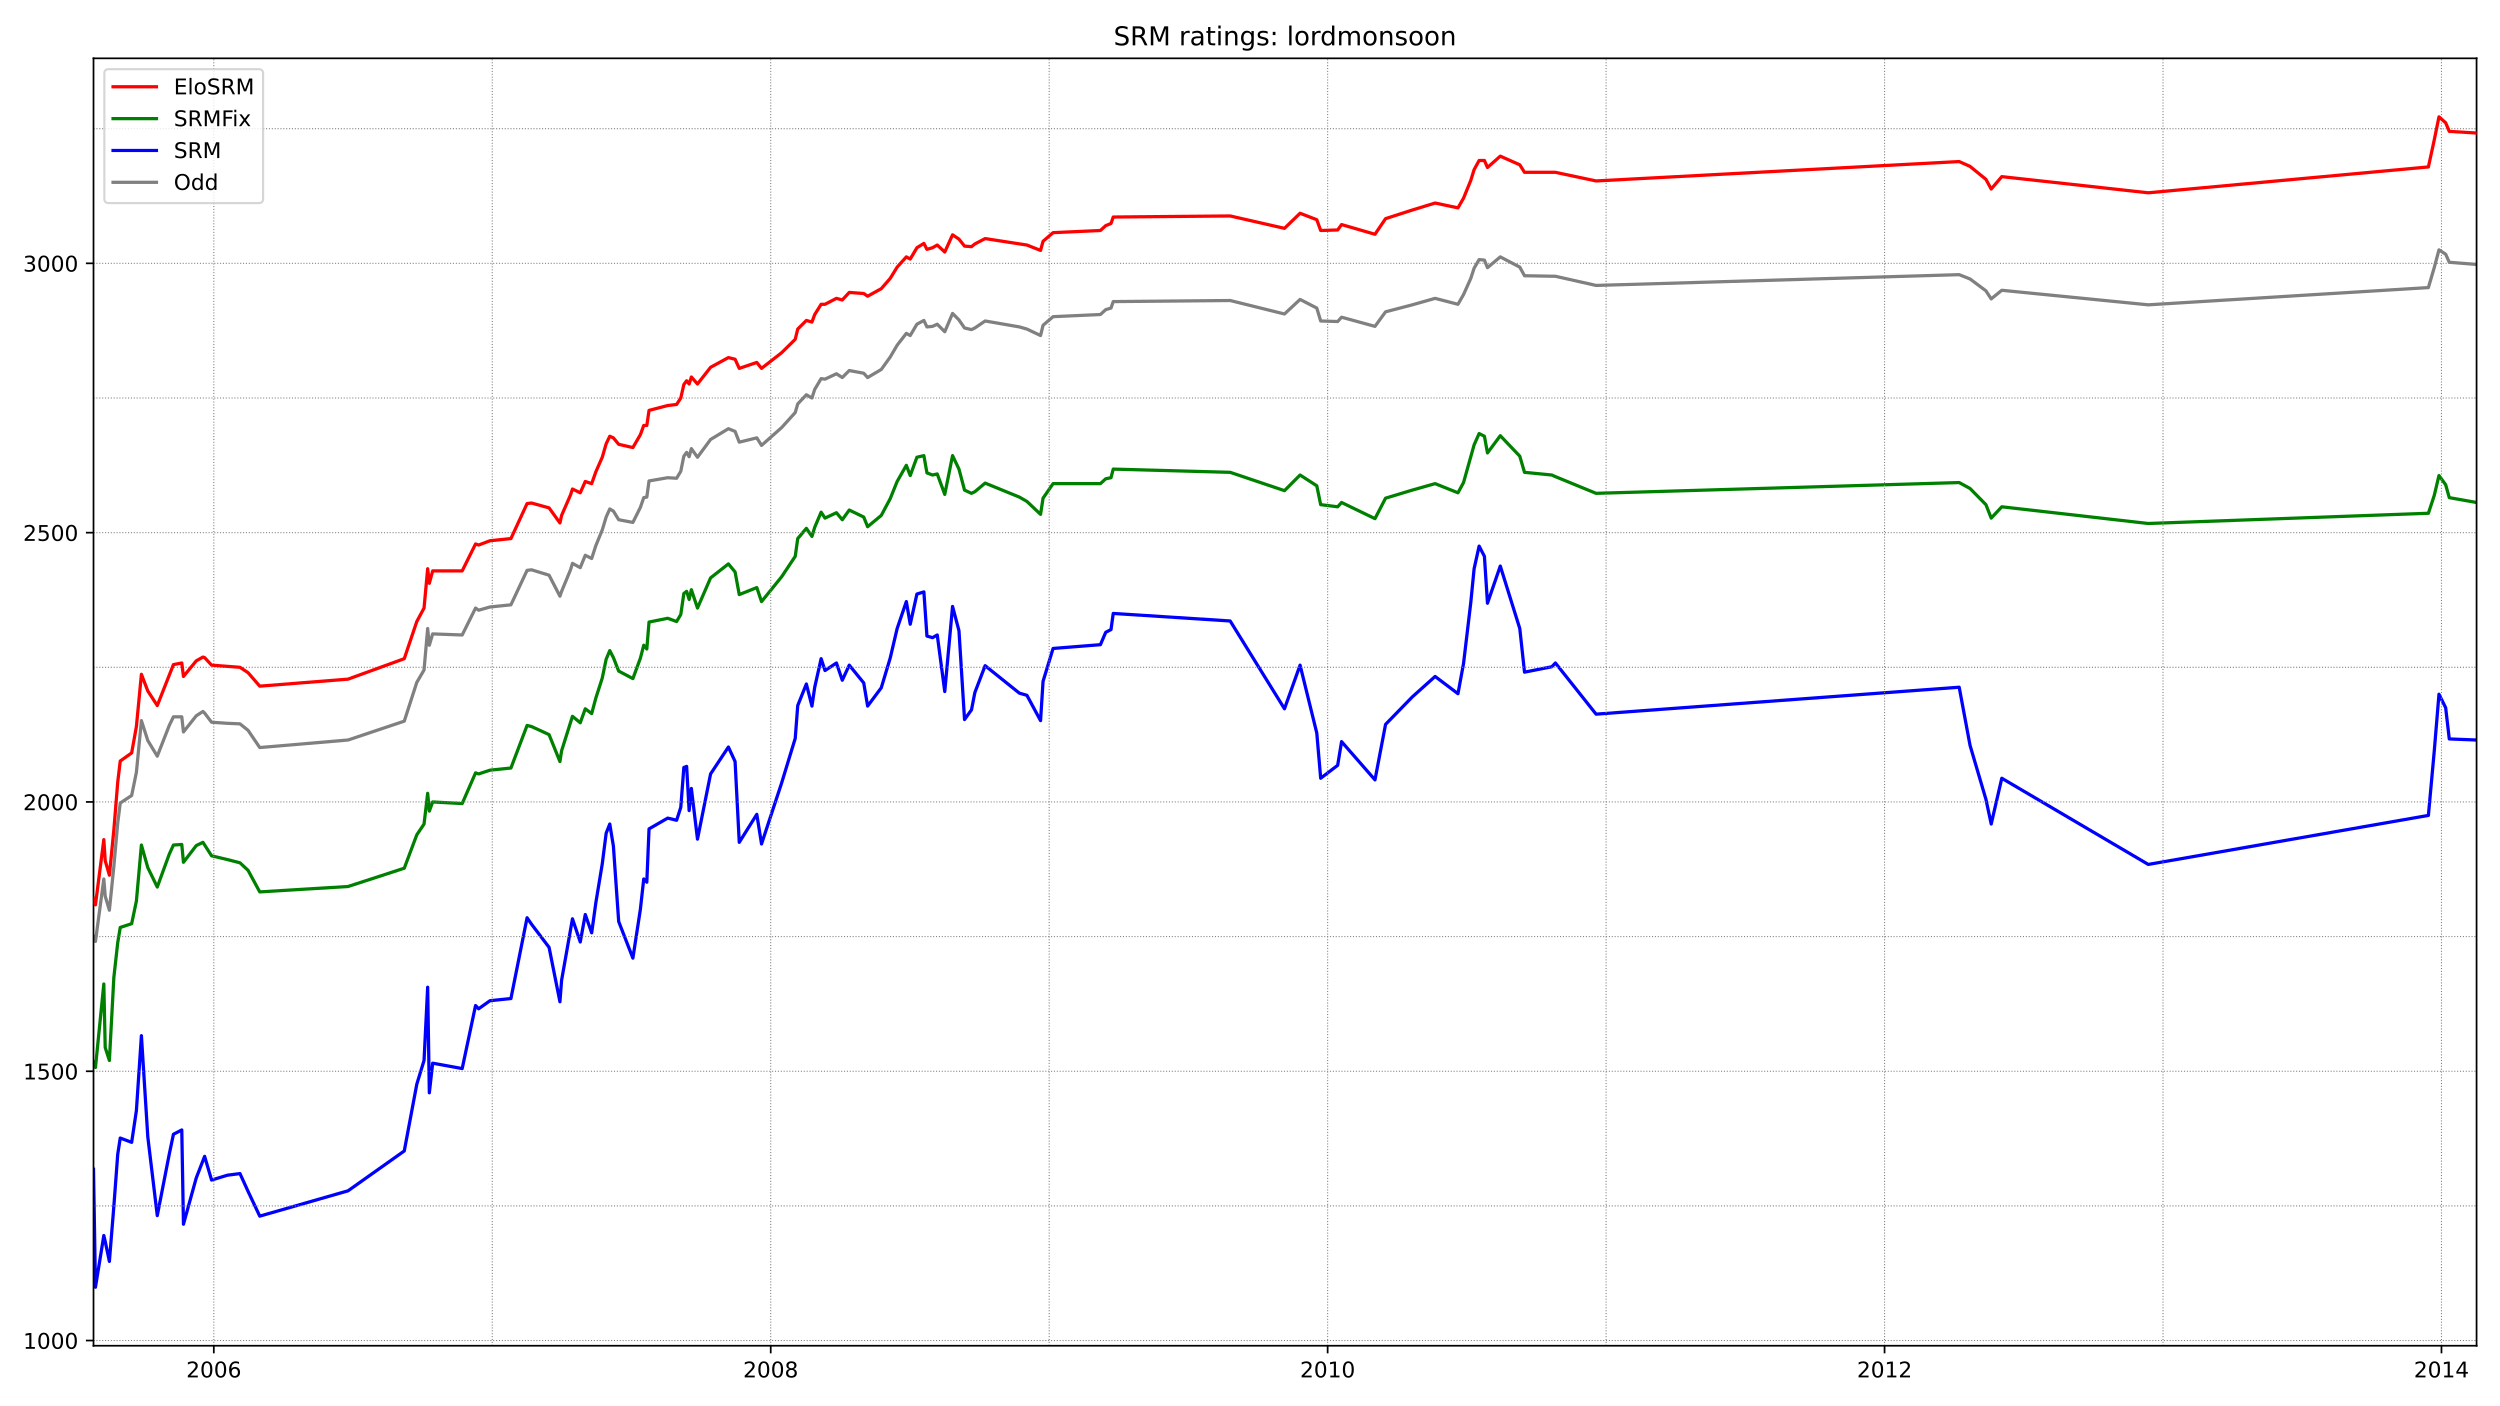 <?xml version="1.0" encoding="utf-8" standalone="no"?>
<!DOCTYPE svg PUBLIC "-//W3C//DTD SVG 1.1//EN"
  "http://www.w3.org/Graphics/SVG/1.1/DTD/svg11.dtd">
<!-- Created with matplotlib (https://matplotlib.org/) -->
<svg height="648pt" version="1.1" viewBox="0 0 1152 648" width="1152pt" xmlns="http://www.w3.org/2000/svg" xmlns:xlink="http://www.w3.org/1999/xlink">
 <defs>
  <style type="text/css">*{stroke-linecap:butt;stroke-linejoin:round;}</style>
 </defs>
 <g id="figure_1">
  <g id="patch_1">
   <path d="M 0 648 
L 1152 648 
L 1152 0 
L 0 0 
z
" style="fill:#ffffff;"/>
  </g>
  <g id="axes_1">
   <g id="patch_2">
    <path d="M 43.09 620.12 
L 1141.2 620.12 
L 1141.2 26.88 
L 43.09 26.88 
z
" style="fill:#ffffff;"/>
   </g>
   <g id="line2d_1">
    <path clip-path="url(#p9a229aca86)" d="M 43.09 431.585 
L 43.988 433.819 
L 47.838 405.029 
L 48.479 412.971 
L 50.404 419.424 
L 52.457 399.321 
L 54.253 379.218 
L 55.408 370.035 
L 60.669 366.56 
L 62.85 355.888 
L 65.16 332.062 
L 68.111 341.245 
L 72.474 348.443 
L 77.991 334.296 
L 79.916 330.325 
L 83.765 330.325 
L 84.535 337.274 
L 90.438 329.829 
L 93.517 327.843 
L 94.287 328.588 
L 97.495 332.807 
L 104.809 333.303 
L 110.583 333.552 
L 114.304 336.53 
L 119.693 344.472 
L 160.369 340.997 
L 186.288 332.311 
L 192.062 314.441 
L 195.399 308.733 
L 197.067 289.623 
L 197.837 297.316 
L 199.376 292.104 
L 212.978 292.601 
L 219.137 280.191 
L 220.548 281.184 
L 225.809 279.695 
L 235.432 278.702 
L 242.875 262.818 
L 244.928 262.57 
L 253.011 265.052 
L 258.016 274.731 
L 258.786 272.498 
L 262.892 262.57 
L 263.79 259.592 
L 267.383 261.577 
L 269.692 255.869 
L 272.643 257.358 
L 274.568 251.402 
L 277.519 244.204 
L 279.316 238.248 
L 280.984 234.525 
L 282.652 235.518 
L 285.09 239.489 
L 291.634 240.73 
L 295.098 233.781 
L 296.638 229.313 
L 298.05 229.065 
L 299.076 221.619 
L 307.673 220.13 
L 311.779 220.379 
L 313.704 217.152 
L 315.115 210.203 
L 316.399 208.466 
L 317.553 210.451 
L 318.58 206.728 
L 321.403 210.699 
L 327.434 202.509 
L 335.646 197.545 
L 338.725 198.786 
L 340.65 203.75 
L 348.734 201.765 
L 350.915 205.239 
L 360.154 197.049 
L 366.441 190.1 
L 367.596 186.129 
L 371.573 181.91 
L 374.14 183.399 
L 375.423 179.428 
L 378.374 174.464 
L 380.171 174.712 
L 385.431 172.23 
L 388.126 173.968 
L 391.334 170.741 
L 398.006 171.982 
L 399.803 173.968 
L 406.09 170.245 
L 410.196 164.537 
L 413.404 159.076 
L 417.638 153.616 
L 419.435 154.609 
L 422.514 149.397 
L 425.722 147.66 
L 427.133 150.638 
L 429.7 150.39 
L 431.881 149.397 
L 435.345 152.872 
L 438.938 144.433 
L 441.889 147.412 
L 444.456 151.135 
L 447.664 151.879 
L 449.203 151.135 
L 453.951 147.908 
L 469.734 150.638 
L 473.198 151.631 
L 479.485 154.609 
L 480.64 149.894 
L 485.26 145.923 
L 507.073 144.93 
L 509.511 142.696 
L 511.949 141.952 
L 512.975 138.973 
L 566.867 138.477 
L 591.888 144.682 
L 599.074 137.981 
L 606.773 141.952 
L 608.569 147.908 
L 616.396 148.156 
L 618.193 146.171 
L 633.59 150.39 
L 638.466 143.689 
L 650.784 140.463 
L 661.306 137.484 
L 671.828 140.214 
L 674.394 135.747 
L 677.73 128.301 
L 679.27 123.586 
L 681.58 119.615 
L 684.018 119.863 
L 685.429 123.338 
L 691.332 118.374 
L 700.314 123.089 
L 702.495 127.06 
L 716.738 127.309 
L 735.472 131.528 
L 902.793 126.564 
L 907.797 128.55 
L 915.111 134.01 
L 917.549 137.732 
L 922.425 133.761 
L 989.918 140.463 
L 1119.002 132.521 
L 1121.696 123.338 
L 1123.878 115.147 
L 1126.957 117.133 
L 1128.625 120.856 
L 1141.2 121.849 
L 1141.2 121.849 
" style="fill:none;stroke:#808080;stroke-linecap:square;stroke-width:1.5;"/>
   </g>
   <g id="line2d_2">
    <path clip-path="url(#p9a229aca86)" d="M 43.09 538.802 
L 43.988 593.155 
L 47.838 569.329 
L 48.479 572.059 
L 50.404 581.242 
L 52.457 555.927 
L 54.253 531.852 
L 55.408 524.407 
L 60.669 526.392 
L 62.85 511.749 
L 65.16 477.251 
L 68.111 523.911 
L 72.474 560.146 
L 77.991 531.852 
L 79.916 522.67 
L 83.765 520.684 
L 84.535 564.117 
L 90.438 542.773 
L 94.287 532.845 
L 97.495 543.765 
L 104.809 541.532 
L 110.583 540.787 
L 114.304 548.977 
L 119.693 560.394 
L 160.369 548.729 
L 186.288 530.363 
L 192.062 499.588 
L 195.399 488.668 
L 197.067 454.915 
L 197.837 503.559 
L 199.376 489.909 
L 212.978 492.391 
L 219.137 463.353 
L 220.548 464.842 
L 225.809 461.119 
L 235.432 460.127 
L 242.875 422.899 
L 244.928 425.877 
L 253.011 436.549 
L 258.016 461.616 
L 258.786 451.688 
L 263.79 423.395 
L 267.383 434.067 
L 269.692 421.41 
L 272.643 429.848 
L 274.568 415.949 
L 277.519 398.08 
L 279.316 383.933 
L 280.984 379.714 
L 282.652 389.89 
L 285.09 424.636 
L 291.634 441.513 
L 295.098 418.928 
L 296.638 405.029 
L 298.05 406.518 
L 299.076 381.948 
L 307.673 376.984 
L 311.779 377.977 
L 313.704 372.02 
L 315.115 353.655 
L 316.399 353.158 
L 317.553 373.51 
L 318.58 363.334 
L 321.403 386.663 
L 327.434 356.633 
L 335.646 344.224 
L 338.725 350.925 
L 340.65 388.153 
L 348.734 375.247 
L 350.915 388.897 
L 360.154 360.852 
L 366.441 340.253 
L 367.596 325.113 
L 371.573 315.186 
L 374.14 325.361 
L 375.423 316.675 
L 378.374 303.521 
L 380.171 308.981 
L 385.431 305.506 
L 388.126 313.448 
L 391.334 306.499 
L 398.006 314.689 
L 399.803 325.361 
L 406.09 316.923 
L 410.196 303.273 
L 413.404 289.623 
L 417.638 277.213 
L 419.435 287.637 
L 422.514 273.739 
L 425.722 272.746 
L 427.133 293.097 
L 429.7 293.842 
L 431.881 292.601 
L 435.345 318.66 
L 438.938 279.447 
L 441.889 290.615 
L 444.456 331.566 
L 447.664 327.099 
L 449.203 319.157 
L 453.951 306.747 
L 469.734 319.405 
L 473.198 320.398 
L 479.485 332.062 
L 480.64 313.945 
L 485.26 298.805 
L 507.073 297.068 
L 509.511 291.36 
L 511.949 290.119 
L 512.975 282.673 
L 566.867 286.148 
L 591.888 326.602 
L 599.074 306.499 
L 606.773 337.771 
L 608.569 358.618 
L 616.396 352.662 
L 618.193 341.742 
L 633.59 359.363 
L 638.466 333.8 
L 650.784 321.142 
L 661.306 311.711 
L 671.828 319.653 
L 674.394 305.755 
L 677.73 277.71 
L 679.27 262.074 
L 681.58 251.65 
L 684.018 256.366 
L 685.429 277.958 
L 691.332 260.833 
L 700.314 289.623 
L 702.495 309.726 
L 715.07 307.244 
L 716.738 305.506 
L 735.472 329.084 
L 902.793 316.675 
L 907.797 343.479 
L 915.111 368.298 
L 917.549 379.714 
L 922.425 358.618 
L 989.918 398.328 
L 1119.002 375.743 
L 1121.696 346.209 
L 1123.878 319.901 
L 1126.957 326.106 
L 1128.625 340.501 
L 1141.2 340.997 
L 1141.2 340.997 
" style="fill:none;stroke:#0000ff;stroke-linecap:square;stroke-width:1.5;"/>
   </g>
   <g id="matplotlib.axis_1">
    <g id="xtick_1">
     <g id="line2d_3">
      <defs>
       <path d="M 0 0 
L 0 3.5 
" id="m2633ffc0d1" style="stroke:#000000;stroke-width:0.8;"/>
      </defs>
      <g>
       <use style="stroke:#000000;stroke-width:0.8;" x="98.522" xlink:href="#m2633ffc0d1" y="620.12"/>
      </g>
     </g>
     <g id="text_1">
      <!-- 2006 -->
      <g transform="translate(85.797 634.718)scale(0.1 -0.1)">
       <defs>
        <path d="M 19.188 8.297 
L 53.609 8.297 
L 53.609 0 
L 7.328 0 
L 7.328 8.297 
Q 12.938 14.109 22.625 23.891 
Q 32.328 33.688 34.812 36.531 
Q 39.547 41.844 41.422 45.531 
Q 43.312 49.219 43.312 52.781 
Q 43.312 58.594 39.234 62.25 
Q 35.156 65.922 28.609 65.922 
Q 23.969 65.922 18.812 64.312 
Q 13.672 62.703 7.812 59.422 
L 7.812 69.391 
Q 13.766 71.781 18.938 73 
Q 24.125 74.219 28.422 74.219 
Q 39.75 74.219 46.484 68.547 
Q 53.219 62.891 53.219 53.422 
Q 53.219 48.922 51.531 44.891 
Q 49.859 40.875 45.406 35.406 
Q 44.188 33.984 37.641 27.219 
Q 31.109 20.453 19.188 8.297 
z
" id="DejaVuSans-50"/>
        <path d="M 31.781 66.406 
Q 24.172 66.406 20.328 58.906 
Q 16.5 51.422 16.5 36.375 
Q 16.5 21.391 20.328 13.891 
Q 24.172 6.391 31.781 6.391 
Q 39.453 6.391 43.281 13.891 
Q 47.125 21.391 47.125 36.375 
Q 47.125 51.422 43.281 58.906 
Q 39.453 66.406 31.781 66.406 
z
M 31.781 74.219 
Q 44.047 74.219 50.516 64.516 
Q 56.984 54.828 56.984 36.375 
Q 56.984 17.969 50.516 8.266 
Q 44.047 -1.422 31.781 -1.422 
Q 19.531 -1.422 13.062 8.266 
Q 6.594 17.969 6.594 36.375 
Q 6.594 54.828 13.062 64.516 
Q 19.531 74.219 31.781 74.219 
z
" id="DejaVuSans-48"/>
        <path d="M 33.016 40.375 
Q 26.375 40.375 22.484 35.828 
Q 18.609 31.297 18.609 23.391 
Q 18.609 15.531 22.484 10.953 
Q 26.375 6.391 33.016 6.391 
Q 39.656 6.391 43.531 10.953 
Q 47.406 15.531 47.406 23.391 
Q 47.406 31.297 43.531 35.828 
Q 39.656 40.375 33.016 40.375 
z
M 52.594 71.297 
L 52.594 62.312 
Q 48.875 64.062 45.094 64.984 
Q 41.312 65.922 37.594 65.922 
Q 27.828 65.922 22.672 59.328 
Q 17.531 52.734 16.797 39.406 
Q 19.672 43.656 24.016 45.922 
Q 28.375 48.188 33.594 48.188 
Q 44.578 48.188 50.953 41.516 
Q 57.328 34.859 57.328 23.391 
Q 57.328 12.156 50.688 5.359 
Q 44.047 -1.422 33.016 -1.422 
Q 20.359 -1.422 13.672 8.266 
Q 6.984 17.969 6.984 36.375 
Q 6.984 53.656 15.188 63.938 
Q 23.391 74.219 37.203 74.219 
Q 40.922 74.219 44.703 73.484 
Q 48.484 72.75 52.594 71.297 
z
" id="DejaVuSans-54"/>
       </defs>
       <use xlink:href="#DejaVuSans-50"/>
       <use x="63.623" xlink:href="#DejaVuSans-48"/>
       <use x="127.246" xlink:href="#DejaVuSans-48"/>
       <use x="190.869" xlink:href="#DejaVuSans-54"/>
      </g>
     </g>
    </g>
    <g id="xtick_2">
     <g id="line2d_4">
      <g>
       <use style="stroke:#000000;stroke-width:0.8;" x="355.149" xlink:href="#m2633ffc0d1" y="620.12"/>
      </g>
     </g>
     <g id="text_2">
      <!-- 2008 -->
      <g transform="translate(342.424 634.718)scale(0.1 -0.1)">
       <defs>
        <path d="M 31.781 34.625 
Q 24.75 34.625 20.719 30.859 
Q 16.703 27.094 16.703 20.516 
Q 16.703 13.922 20.719 10.156 
Q 24.75 6.391 31.781 6.391 
Q 38.812 6.391 42.859 10.172 
Q 46.922 13.969 46.922 20.516 
Q 46.922 27.094 42.891 30.859 
Q 38.875 34.625 31.781 34.625 
z
M 21.922 38.812 
Q 15.578 40.375 12.031 44.719 
Q 8.5 49.078 8.5 55.328 
Q 8.5 64.062 14.719 69.141 
Q 20.953 74.219 31.781 74.219 
Q 42.672 74.219 48.875 69.141 
Q 55.078 64.062 55.078 55.328 
Q 55.078 49.078 51.531 44.719 
Q 48 40.375 41.703 38.812 
Q 48.828 37.156 52.797 32.312 
Q 56.781 27.484 56.781 20.516 
Q 56.781 9.906 50.312 4.234 
Q 43.844 -1.422 31.781 -1.422 
Q 19.734 -1.422 13.25 4.234 
Q 6.781 9.906 6.781 20.516 
Q 6.781 27.484 10.781 32.312 
Q 14.797 37.156 21.922 38.812 
z
M 18.312 54.391 
Q 18.312 48.734 21.844 45.562 
Q 25.391 42.391 31.781 42.391 
Q 38.141 42.391 41.719 45.562 
Q 45.312 48.734 45.312 54.391 
Q 45.312 60.062 41.719 63.234 
Q 38.141 66.406 31.781 66.406 
Q 25.391 66.406 21.844 63.234 
Q 18.312 60.062 18.312 54.391 
z
" id="DejaVuSans-56"/>
       </defs>
       <use xlink:href="#DejaVuSans-50"/>
       <use x="63.623" xlink:href="#DejaVuSans-48"/>
       <use x="127.246" xlink:href="#DejaVuSans-48"/>
       <use x="190.869" xlink:href="#DejaVuSans-56"/>
      </g>
     </g>
    </g>
    <g id="xtick_3">
     <g id="line2d_5">
      <g>
       <use style="stroke:#000000;stroke-width:0.8;" x="611.777" xlink:href="#m2633ffc0d1" y="620.12"/>
      </g>
     </g>
     <g id="text_3">
      <!-- 2010 -->
      <g transform="translate(599.052 634.718)scale(0.1 -0.1)">
       <defs>
        <path d="M 12.406 8.297 
L 28.516 8.297 
L 28.516 63.922 
L 10.984 60.406 
L 10.984 69.391 
L 28.422 72.906 
L 38.281 72.906 
L 38.281 8.297 
L 54.391 8.297 
L 54.391 0 
L 12.406 0 
z
" id="DejaVuSans-49"/>
       </defs>
       <use xlink:href="#DejaVuSans-50"/>
       <use x="63.623" xlink:href="#DejaVuSans-48"/>
       <use x="127.246" xlink:href="#DejaVuSans-49"/>
       <use x="190.869" xlink:href="#DejaVuSans-48"/>
      </g>
     </g>
    </g>
    <g id="xtick_4">
     <g id="line2d_6">
      <g>
       <use style="stroke:#000000;stroke-width:0.8;" x="868.405" xlink:href="#m2633ffc0d1" y="620.12"/>
      </g>
     </g>
     <g id="text_4">
      <!-- 2012 -->
      <g transform="translate(855.68 634.718)scale(0.1 -0.1)">
       <use xlink:href="#DejaVuSans-50"/>
       <use x="63.623" xlink:href="#DejaVuSans-48"/>
       <use x="127.246" xlink:href="#DejaVuSans-49"/>
       <use x="190.869" xlink:href="#DejaVuSans-50"/>
      </g>
     </g>
    </g>
    <g id="xtick_5">
     <g id="line2d_7">
      <g>
       <use style="stroke:#000000;stroke-width:0.8;" x="1125.032" xlink:href="#m2633ffc0d1" y="620.12"/>
      </g>
     </g>
     <g id="text_5">
      <!-- 2014 -->
      <g transform="translate(1112.307 634.718)scale(0.1 -0.1)">
       <defs>
        <path d="M 37.797 64.312 
L 12.891 25.391 
L 37.797 25.391 
z
M 35.203 72.906 
L 47.609 72.906 
L 47.609 25.391 
L 58.016 25.391 
L 58.016 17.188 
L 47.609 17.188 
L 47.609 0 
L 37.797 0 
L 37.797 17.188 
L 4.891 17.188 
L 4.891 26.703 
z
" id="DejaVuSans-52"/>
       </defs>
       <use xlink:href="#DejaVuSans-50"/>
       <use x="63.623" xlink:href="#DejaVuSans-48"/>
       <use x="127.246" xlink:href="#DejaVuSans-49"/>
       <use x="190.869" xlink:href="#DejaVuSans-52"/>
      </g>
     </g>
    </g>
   </g>
   <g id="matplotlib.axis_2">
    <g id="ytick_1">
     <g id="line2d_8">
      <defs>
       <path d="M 0 0 
L -3.5 0 
" id="m472618e48f" style="stroke:#000000;stroke-width:0.8;"/>
      </defs>
      <g>
       <use style="stroke:#000000;stroke-width:0.8;" x="43.09" xlink:href="#m472618e48f" y="617.725"/>
      </g>
     </g>
     <g id="text_6">
      <!-- 1000 -->
      <g transform="translate(10.64 621.524)scale(0.1 -0.1)">
       <use xlink:href="#DejaVuSans-49"/>
       <use x="63.623" xlink:href="#DejaVuSans-48"/>
       <use x="127.246" xlink:href="#DejaVuSans-48"/>
       <use x="190.869" xlink:href="#DejaVuSans-48"/>
      </g>
     </g>
    </g>
    <g id="ytick_2">
     <g id="line2d_9">
      <g>
       <use style="stroke:#000000;stroke-width:0.8;" x="43.09" xlink:href="#m472618e48f" y="493.632"/>
      </g>
     </g>
     <g id="text_7">
      <!-- 1500 -->
      <g transform="translate(10.64 497.431)scale(0.1 -0.1)">
       <defs>
        <path d="M 10.797 72.906 
L 49.516 72.906 
L 49.516 64.594 
L 19.828 64.594 
L 19.828 46.734 
Q 21.969 47.469 24.109 47.828 
Q 26.266 48.188 28.422 48.188 
Q 40.625 48.188 47.75 41.5 
Q 54.891 34.812 54.891 23.391 
Q 54.891 11.625 47.562 5.094 
Q 40.234 -1.422 26.906 -1.422 
Q 22.312 -1.422 17.547 -0.641 
Q 12.797 0.141 7.719 1.703 
L 7.719 11.625 
Q 12.109 9.234 16.797 8.062 
Q 21.484 6.891 26.703 6.891 
Q 35.156 6.891 40.078 11.328 
Q 45.016 15.766 45.016 23.391 
Q 45.016 31 40.078 35.438 
Q 35.156 39.891 26.703 39.891 
Q 22.75 39.891 18.812 39.016 
Q 14.891 38.141 10.797 36.281 
z
" id="DejaVuSans-53"/>
       </defs>
       <use xlink:href="#DejaVuSans-49"/>
       <use x="63.623" xlink:href="#DejaVuSans-53"/>
       <use x="127.246" xlink:href="#DejaVuSans-48"/>
       <use x="190.869" xlink:href="#DejaVuSans-48"/>
      </g>
     </g>
    </g>
    <g id="ytick_3">
     <g id="line2d_10">
      <g>
       <use style="stroke:#000000;stroke-width:0.8;" x="43.09" xlink:href="#m472618e48f" y="369.539"/>
      </g>
     </g>
     <g id="text_8">
      <!-- 2000 -->
      <g transform="translate(10.64 373.338)scale(0.1 -0.1)">
       <use xlink:href="#DejaVuSans-50"/>
       <use x="63.623" xlink:href="#DejaVuSans-48"/>
       <use x="127.246" xlink:href="#DejaVuSans-48"/>
       <use x="190.869" xlink:href="#DejaVuSans-48"/>
      </g>
     </g>
    </g>
    <g id="ytick_4">
     <g id="line2d_11">
      <g>
       <use style="stroke:#000000;stroke-width:0.8;" x="43.09" xlink:href="#m472618e48f" y="245.445"/>
      </g>
     </g>
     <g id="text_9">
      <!-- 2500 -->
      <g transform="translate(10.64 249.245)scale(0.1 -0.1)">
       <use xlink:href="#DejaVuSans-50"/>
       <use x="63.623" xlink:href="#DejaVuSans-53"/>
       <use x="127.246" xlink:href="#DejaVuSans-48"/>
       <use x="190.869" xlink:href="#DejaVuSans-48"/>
      </g>
     </g>
    </g>
    <g id="ytick_5">
     <g id="line2d_12">
      <g>
       <use style="stroke:#000000;stroke-width:0.8;" x="43.09" xlink:href="#m472618e48f" y="121.352"/>
      </g>
     </g>
     <g id="text_10">
      <!-- 3000 -->
      <g transform="translate(10.64 125.151)scale(0.1 -0.1)">
       <defs>
        <path d="M 40.578 39.312 
Q 47.656 37.797 51.625 33 
Q 55.609 28.219 55.609 21.188 
Q 55.609 10.406 48.188 4.484 
Q 40.766 -1.422 27.094 -1.422 
Q 22.516 -1.422 17.656 -0.516 
Q 12.797 0.391 7.625 2.203 
L 7.625 11.719 
Q 11.719 9.328 16.594 8.109 
Q 21.484 6.891 26.812 6.891 
Q 36.078 6.891 40.938 10.547 
Q 45.797 14.203 45.797 21.188 
Q 45.797 27.641 41.281 31.266 
Q 36.766 34.906 28.719 34.906 
L 20.219 34.906 
L 20.219 43.016 
L 29.109 43.016 
Q 36.375 43.016 40.234 45.922 
Q 44.094 48.828 44.094 54.297 
Q 44.094 59.906 40.109 62.906 
Q 36.141 65.922 28.719 65.922 
Q 24.656 65.922 20.016 65.031 
Q 15.375 64.156 9.812 62.312 
L 9.812 71.094 
Q 15.438 72.656 20.344 73.438 
Q 25.25 74.219 29.594 74.219 
Q 40.828 74.219 47.359 69.109 
Q 53.906 64.016 53.906 55.328 
Q 53.906 49.266 50.438 45.094 
Q 46.969 40.922 40.578 39.312 
z
" id="DejaVuSans-51"/>
       </defs>
       <use xlink:href="#DejaVuSans-51"/>
       <use x="63.623" xlink:href="#DejaVuSans-48"/>
       <use x="127.246" xlink:href="#DejaVuSans-48"/>
       <use x="190.869" xlink:href="#DejaVuSans-48"/>
      </g>
     </g>
    </g>
   </g>
   <g id="line2d_13">
    <path clip-path="url(#p9a229aca86)" d="M 43.09 489.413 
L 43.988 491.894 
L 47.838 453.426 
L 48.479 482.712 
L 50.404 488.668 
L 52.457 450.447 
L 54.253 434.315 
L 55.408 427.366 
L 60.669 425.629 
L 62.85 415.205 
L 65.16 389.393 
L 68.111 399.817 
L 72.474 408.752 
L 77.991 393.613 
L 79.916 389.393 
L 83.765 389.145 
L 84.535 397.335 
L 90.438 389.642 
L 93.517 388.153 
L 97.495 394.357 
L 104.809 396.095 
L 110.583 397.584 
L 114.304 401.058 
L 119.693 410.986 
L 160.369 408.504 
L 186.288 400.066 
L 192.062 384.678 
L 195.399 379.714 
L 197.067 365.568 
L 197.837 373.758 
L 199.376 369.539 
L 212.978 370.283 
L 219.137 356.137 
L 220.548 356.633 
L 225.809 354.896 
L 235.432 353.903 
L 242.875 334.296 
L 244.928 334.792 
L 253.011 338.515 
L 258.016 350.925 
L 258.786 345.961 
L 263.79 330.077 
L 267.383 333.055 
L 269.692 326.602 
L 272.643 328.836 
L 274.568 321.639 
L 277.519 312.456 
L 279.316 303.769 
L 280.984 299.798 
L 282.652 303.025 
L 285.09 309.229 
L 291.634 312.704 
L 295.098 303.273 
L 296.638 297.316 
L 298.05 299.054 
L 299.076 286.644 
L 307.673 284.907 
L 311.779 286.396 
L 313.704 283.17 
L 315.115 273.49 
L 316.399 272.498 
L 317.553 276.22 
L 318.58 271.753 
L 321.403 280.191 
L 327.434 266.293 
L 335.646 259.84 
L 338.725 263.563 
L 340.65 273.987 
L 348.734 270.76 
L 350.915 277.213 
L 360.154 265.797 
L 366.441 256.366 
L 367.596 248.175 
L 371.573 243.46 
L 374.14 247.183 
L 375.423 242.964 
L 378.374 236.014 
L 380.171 238.744 
L 385.431 236.262 
L 388.126 239.489 
L 391.334 235.022 
L 398.006 238.248 
L 399.803 242.715 
L 406.09 237.503 
L 410.196 229.81 
L 413.404 221.868 
L 417.638 214.422 
L 419.435 219.138 
L 422.514 210.699 
L 425.722 209.955 
L 427.133 217.897 
L 429.7 218.889 
L 431.881 218.393 
L 435.345 227.824 
L 438.938 209.955 
L 441.889 216.159 
L 444.456 225.839 
L 447.664 227.328 
L 449.203 226.583 
L 453.951 222.612 
L 469.734 229.065 
L 473.198 231.051 
L 479.485 237.007 
L 480.64 229.561 
L 485.26 222.86 
L 507.073 222.86 
L 509.511 220.627 
L 511.949 220.13 
L 512.975 216.159 
L 566.867 217.648 
L 591.888 226.087 
L 599.074 218.889 
L 606.773 223.853 
L 608.569 232.54 
L 616.396 233.532 
L 618.193 231.547 
L 633.59 238.993 
L 638.466 229.561 
L 650.784 225.839 
L 661.306 222.86 
L 671.828 227.08 
L 674.394 222.364 
L 679.27 204.991 
L 681.58 199.779 
L 684.018 201.02 
L 685.429 208.714 
L 691.332 200.772 
L 700.314 210.203 
L 702.495 217.648 
L 715.07 218.889 
L 716.738 219.634 
L 735.472 227.328 
L 902.793 222.364 
L 907.797 225.094 
L 915.111 232.54 
L 917.549 238.744 
L 922.425 233.532 
L 989.918 241.226 
L 1119.002 236.511 
L 1121.696 228.321 
L 1123.878 219.138 
L 1126.957 223.357 
L 1128.625 229.313 
L 1141.2 231.547 
L 1141.2 231.547 
" style="fill:none;stroke:#008000;stroke-linecap:square;stroke-width:1.5;"/>
   </g>
   <g id="line2d_14">
    <path clip-path="url(#p9a229aca86)" d="M 43.09 617.725 
L 1141.2 617.725 
" style="fill:none;stroke:#808080;stroke-dasharray:0.5,0.825;stroke-dashoffset:0;stroke-width:0.5;"/>
   </g>
   <g id="line2d_15">
    <path clip-path="url(#p9a229aca86)" d="M 43.09 555.678 
L 1141.2 555.678 
" style="fill:none;stroke:#808080;stroke-dasharray:0.5,0.825;stroke-dashoffset:0;stroke-width:0.5;"/>
   </g>
   <g id="line2d_16">
    <path clip-path="url(#p9a229aca86)" d="M 43.09 493.632 
L 1141.2 493.632 
" style="fill:none;stroke:#808080;stroke-dasharray:0.5,0.825;stroke-dashoffset:0;stroke-width:0.5;"/>
   </g>
   <g id="line2d_17">
    <path clip-path="url(#p9a229aca86)" d="M 43.09 431.585 
L 1141.2 431.585 
" style="fill:none;stroke:#808080;stroke-dasharray:0.5,0.825;stroke-dashoffset:0;stroke-width:0.5;"/>
   </g>
   <g id="line2d_18">
    <path clip-path="url(#p9a229aca86)" d="M 43.09 369.539 
L 1141.2 369.539 
" style="fill:none;stroke:#808080;stroke-dasharray:0.5,0.825;stroke-dashoffset:0;stroke-width:0.5;"/>
   </g>
   <g id="line2d_19">
    <path clip-path="url(#p9a229aca86)" d="M 43.09 307.492 
L 1141.2 307.492 
" style="fill:none;stroke:#808080;stroke-dasharray:0.5,0.825;stroke-dashoffset:0;stroke-width:0.5;"/>
   </g>
   <g id="line2d_20">
    <path clip-path="url(#p9a229aca86)" d="M 43.09 245.445 
L 1141.2 245.445 
" style="fill:none;stroke:#808080;stroke-dasharray:0.5,0.825;stroke-dashoffset:0;stroke-width:0.5;"/>
   </g>
   <g id="line2d_21">
    <path clip-path="url(#p9a229aca86)" d="M 43.09 183.399 
L 1141.2 183.399 
" style="fill:none;stroke:#808080;stroke-dasharray:0.5,0.825;stroke-dashoffset:0;stroke-width:0.5;"/>
   </g>
   <g id="line2d_22">
    <path clip-path="url(#p9a229aca86)" d="M 43.09 121.352 
L 1141.2 121.352 
" style="fill:none;stroke:#808080;stroke-dasharray:0.5,0.825;stroke-dashoffset:0;stroke-width:0.5;"/>
   </g>
   <g id="line2d_23">
    <path clip-path="url(#p9a229aca86)" d="M 43.09 59.306 
L 1141.2 59.306 
" style="fill:none;stroke:#808080;stroke-dasharray:0.5,0.825;stroke-dashoffset:0;stroke-width:0.5;"/>
   </g>
   <g id="line2d_24">
    <path clip-path="url(#p9a229aca86)" d="M 98.522 620.12 
L 98.522 26.88 
" style="fill:none;stroke:#808080;stroke-dasharray:0.5,0.825;stroke-dashoffset:0;stroke-width:0.5;"/>
   </g>
   <g id="line2d_25">
    <path clip-path="url(#p9a229aca86)" d="M 226.835 620.12 
L 226.835 26.88 
" style="fill:none;stroke:#808080;stroke-dasharray:0.5,0.825;stroke-dashoffset:0;stroke-width:0.5;"/>
   </g>
   <g id="line2d_26">
    <path clip-path="url(#p9a229aca86)" d="M 355.149 620.12 
L 355.149 26.88 
" style="fill:none;stroke:#808080;stroke-dasharray:0.5,0.825;stroke-dashoffset:0;stroke-width:0.5;"/>
   </g>
   <g id="line2d_27">
    <path clip-path="url(#p9a229aca86)" d="M 483.463 620.12 
L 483.463 26.88 
" style="fill:none;stroke:#808080;stroke-dasharray:0.5,0.825;stroke-dashoffset:0;stroke-width:0.5;"/>
   </g>
   <g id="line2d_28">
    <path clip-path="url(#p9a229aca86)" d="M 611.777 620.12 
L 611.777 26.88 
" style="fill:none;stroke:#808080;stroke-dasharray:0.5,0.825;stroke-dashoffset:0;stroke-width:0.5;"/>
   </g>
   <g id="line2d_29">
    <path clip-path="url(#p9a229aca86)" d="M 740.091 620.12 
L 740.091 26.88 
" style="fill:none;stroke:#808080;stroke-dasharray:0.5,0.825;stroke-dashoffset:0;stroke-width:0.5;"/>
   </g>
   <g id="line2d_30">
    <path clip-path="url(#p9a229aca86)" d="M 868.405 620.12 
L 868.405 26.88 
" style="fill:none;stroke:#808080;stroke-dasharray:0.5,0.825;stroke-dashoffset:0;stroke-width:0.5;"/>
   </g>
   <g id="line2d_31">
    <path clip-path="url(#p9a229aca86)" d="M 996.719 620.12 
L 996.719 26.88 
" style="fill:none;stroke:#808080;stroke-dasharray:0.5,0.825;stroke-dashoffset:0;stroke-width:0.5;"/>
   </g>
   <g id="line2d_32">
    <path clip-path="url(#p9a229aca86)" d="M 1125.032 620.12 
L 1125.032 26.88 
" style="fill:none;stroke:#808080;stroke-dasharray:0.5,0.825;stroke-dashoffset:0;stroke-width:0.5;"/>
   </g>
   <g id="patch_3">
    <path d="M 43.09 620.12 
L 43.09 26.88 
" style="fill:none;stroke:#000000;stroke-linecap:square;stroke-linejoin:miter;stroke-width:0.8;"/>
   </g>
   <g id="patch_4">
    <path d="M 1141.2 620.12 
L 1141.2 26.88 
" style="fill:none;stroke:#000000;stroke-linecap:square;stroke-linejoin:miter;stroke-width:0.8;"/>
   </g>
   <g id="patch_5">
    <path d="M 43.09 620.12 
L 1141.2 620.12 
" style="fill:none;stroke:#000000;stroke-linecap:square;stroke-linejoin:miter;stroke-width:0.8;"/>
   </g>
   <g id="patch_6">
    <path d="M 43.09 26.88 
L 1141.2 26.88 
" style="fill:none;stroke:#000000;stroke-linecap:square;stroke-linejoin:miter;stroke-width:0.8;"/>
   </g>
   <g id="line2d_33">
    <path clip-path="url(#p9a229aca86)" d="M 43.09 413.964 
L 43.988 416.942 
L 47.838 386.912 
L 48.479 396.591 
L 50.404 403.292 
L 52.457 382.444 
L 54.253 360.356 
L 55.408 350.676 
L 60.669 346.954 
L 62.85 334.792 
L 65.16 310.718 
L 68.111 318.412 
L 72.474 325.113 
L 79.916 306.251 
L 83.765 305.506 
L 84.535 311.711 
L 90.438 304.514 
L 93.517 302.776 
L 94.287 303.025 
L 97.495 306.499 
L 110.583 307.492 
L 114.304 309.974 
L 119.693 316.179 
L 160.369 312.952 
L 186.288 303.521 
L 192.062 286.396 
L 195.399 280.191 
L 197.067 262.074 
L 197.837 268.775 
L 199.376 263.067 
L 212.978 263.067 
L 219.137 250.657 
L 220.548 251.154 
L 225.809 249.168 
L 235.432 248.175 
L 242.875 232.043 
L 244.928 231.795 
L 253.011 234.029 
L 258.016 240.978 
L 258.786 237.503 
L 262.892 228.072 
L 263.79 225.342 
L 267.383 227.08 
L 269.692 221.868 
L 272.643 222.86 
L 274.568 217.4 
L 277.519 210.699 
L 279.316 204.495 
L 280.984 201.02 
L 282.652 201.765 
L 285.09 204.743 
L 291.634 206.232 
L 295.098 200.275 
L 296.638 196.056 
L 298.05 196.056 
L 299.076 189.107 
L 307.673 186.873 
L 311.779 186.377 
L 313.704 183.399 
L 315.115 177.194 
L 316.399 175.457 
L 317.553 176.946 
L 318.58 173.719 
L 321.403 176.946 
L 327.434 169.252 
L 335.646 164.785 
L 338.725 165.529 
L 340.65 169.749 
L 348.734 167.018 
L 350.915 169.749 
L 360.154 162.551 
L 366.441 156.346 
L 367.596 151.631 
L 371.573 147.66 
L 374.14 148.404 
L 375.423 144.93 
L 378.374 140.214 
L 380.171 140.214 
L 385.431 137.484 
L 388.126 138.229 
L 391.334 134.754 
L 398.006 135.251 
L 399.803 136.492 
L 406.09 133.017 
L 410.196 128.301 
L 413.404 123.089 
L 417.638 118.374 
L 419.435 119.367 
L 422.514 114.155 
L 425.722 112.169 
L 427.133 114.899 
L 429.7 114.155 
L 431.881 112.914 
L 435.345 116.14 
L 438.938 108.198 
L 441.889 110.184 
L 444.456 113.41 
L 447.664 113.658 
L 449.203 112.417 
L 453.951 109.936 
L 473.198 112.914 
L 479.485 115.396 
L 480.64 111.177 
L 485.26 107.206 
L 507.073 106.213 
L 509.511 103.979 
L 511.949 102.986 
L 512.975 100.008 
L 566.867 99.512 
L 591.888 105.22 
L 599.074 98.271 
L 606.773 101.249 
L 608.569 106.213 
L 616.396 105.965 
L 618.193 103.483 
L 633.59 107.95 
L 638.466 100.753 
L 650.784 96.782 
L 661.306 93.555 
L 671.828 95.789 
L 674.394 91.322 
L 677.73 83.131 
L 679.27 78.168 
L 681.58 73.949 
L 684.018 73.949 
L 685.429 77.175 
L 691.332 71.963 
L 700.314 75.934 
L 702.495 79.409 
L 716.738 79.409 
L 735.472 83.38 
L 902.793 74.445 
L 907.797 76.679 
L 915.111 82.635 
L 917.549 87.102 
L 922.425 81.394 
L 989.918 88.84 
L 1119.002 76.927 
L 1121.696 64.517 
L 1123.878 53.845 
L 1126.957 56.576 
L 1128.625 60.546 
L 1141.2 61.291 
L 1141.2 61.291 
" style="fill:none;stroke:#ff0000;stroke-linecap:square;stroke-width:1.5;"/>
   </g>
   <g id="text_11">
    <!-- SRM ratings: lordmonsoon -->
    <g transform="translate(513.158 20.88)scale(0.12 -0.12)">
     <defs>
      <path d="M 53.516 70.516 
L 53.516 60.891 
Q 47.906 63.578 42.922 64.891 
Q 37.938 66.219 33.297 66.219 
Q 25.25 66.219 20.875 63.094 
Q 16.5 59.969 16.5 54.203 
Q 16.5 49.359 19.406 46.891 
Q 22.312 44.438 30.422 42.922 
L 36.375 41.703 
Q 47.406 39.594 52.656 34.297 
Q 57.906 29 57.906 20.125 
Q 57.906 9.516 50.797 4.047 
Q 43.703 -1.422 29.984 -1.422 
Q 24.812 -1.422 18.969 -0.25 
Q 13.141 0.922 6.891 3.219 
L 6.891 13.375 
Q 12.891 10.016 18.656 8.297 
Q 24.422 6.594 29.984 6.594 
Q 38.422 6.594 43.016 9.906 
Q 47.609 13.234 47.609 19.391 
Q 47.609 24.75 44.312 27.781 
Q 41.016 30.812 33.5 32.328 
L 27.484 33.5 
Q 16.453 35.688 11.516 40.375 
Q 6.594 45.062 6.594 53.422 
Q 6.594 63.094 13.406 68.656 
Q 20.219 74.219 32.172 74.219 
Q 37.312 74.219 42.625 73.281 
Q 47.953 72.359 53.516 70.516 
z
" id="DejaVuSans-83"/>
      <path d="M 44.391 34.188 
Q 47.562 33.109 50.562 29.594 
Q 53.562 26.078 56.594 19.922 
L 66.609 0 
L 56 0 
L 46.688 18.703 
Q 43.062 26.031 39.672 28.422 
Q 36.281 30.812 30.422 30.812 
L 19.672 30.812 
L 19.672 0 
L 9.812 0 
L 9.812 72.906 
L 32.078 72.906 
Q 44.578 72.906 50.734 67.672 
Q 56.891 62.453 56.891 51.906 
Q 56.891 45.016 53.688 40.469 
Q 50.484 35.938 44.391 34.188 
z
M 19.672 64.797 
L 19.672 38.922 
L 32.078 38.922 
Q 39.203 38.922 42.844 42.219 
Q 46.484 45.516 46.484 51.906 
Q 46.484 58.297 42.844 61.547 
Q 39.203 64.797 32.078 64.797 
z
" id="DejaVuSans-82"/>
      <path d="M 9.812 72.906 
L 24.516 72.906 
L 43.109 23.297 
L 61.812 72.906 
L 76.516 72.906 
L 76.516 0 
L 66.891 0 
L 66.891 64.016 
L 48.094 14.016 
L 38.188 14.016 
L 19.391 64.016 
L 19.391 0 
L 9.812 0 
z
" id="DejaVuSans-77"/>
      <path id="DejaVuSans-32"/>
      <path d="M 41.109 46.297 
Q 39.594 47.172 37.812 47.578 
Q 36.031 48 33.891 48 
Q 26.266 48 22.188 43.047 
Q 18.109 38.094 18.109 28.812 
L 18.109 0 
L 9.078 0 
L 9.078 54.688 
L 18.109 54.688 
L 18.109 46.188 
Q 20.953 51.172 25.484 53.578 
Q 30.031 56 36.531 56 
Q 37.453 56 38.578 55.875 
Q 39.703 55.766 41.062 55.516 
z
" id="DejaVuSans-114"/>
      <path d="M 34.281 27.484 
Q 23.391 27.484 19.188 25 
Q 14.984 22.516 14.984 16.5 
Q 14.984 11.719 18.141 8.906 
Q 21.297 6.109 26.703 6.109 
Q 34.188 6.109 38.703 11.406 
Q 43.219 16.703 43.219 25.484 
L 43.219 27.484 
z
M 52.203 31.203 
L 52.203 0 
L 43.219 0 
L 43.219 8.297 
Q 40.141 3.328 35.547 0.953 
Q 30.953 -1.422 24.312 -1.422 
Q 15.922 -1.422 10.953 3.297 
Q 6 8.016 6 15.922 
Q 6 25.141 12.172 29.828 
Q 18.359 34.516 30.609 34.516 
L 43.219 34.516 
L 43.219 35.406 
Q 43.219 41.609 39.141 45 
Q 35.062 48.391 27.688 48.391 
Q 23 48.391 18.547 47.266 
Q 14.109 46.141 10.016 43.891 
L 10.016 52.203 
Q 14.938 54.109 19.578 55.047 
Q 24.219 56 28.609 56 
Q 40.484 56 46.344 49.844 
Q 52.203 43.703 52.203 31.203 
z
" id="DejaVuSans-97"/>
      <path d="M 18.312 70.219 
L 18.312 54.688 
L 36.812 54.688 
L 36.812 47.703 
L 18.312 47.703 
L 18.312 18.016 
Q 18.312 11.328 20.141 9.422 
Q 21.969 7.516 27.594 7.516 
L 36.812 7.516 
L 36.812 0 
L 27.594 0 
Q 17.188 0 13.234 3.875 
Q 9.281 7.766 9.281 18.016 
L 9.281 47.703 
L 2.688 47.703 
L 2.688 54.688 
L 9.281 54.688 
L 9.281 70.219 
z
" id="DejaVuSans-116"/>
      <path d="M 9.422 54.688 
L 18.406 54.688 
L 18.406 0 
L 9.422 0 
z
M 9.422 75.984 
L 18.406 75.984 
L 18.406 64.594 
L 9.422 64.594 
z
" id="DejaVuSans-105"/>
      <path d="M 54.891 33.016 
L 54.891 0 
L 45.906 0 
L 45.906 32.719 
Q 45.906 40.484 42.875 44.328 
Q 39.844 48.188 33.797 48.188 
Q 26.516 48.188 22.312 43.547 
Q 18.109 38.922 18.109 30.906 
L 18.109 0 
L 9.078 0 
L 9.078 54.688 
L 18.109 54.688 
L 18.109 46.188 
Q 21.344 51.125 25.703 53.562 
Q 30.078 56 35.797 56 
Q 45.219 56 50.047 50.172 
Q 54.891 44.344 54.891 33.016 
z
" id="DejaVuSans-110"/>
      <path d="M 45.406 27.984 
Q 45.406 37.75 41.375 43.109 
Q 37.359 48.484 30.078 48.484 
Q 22.859 48.484 18.828 43.109 
Q 14.797 37.75 14.797 27.984 
Q 14.797 18.266 18.828 12.891 
Q 22.859 7.516 30.078 7.516 
Q 37.359 7.516 41.375 12.891 
Q 45.406 18.266 45.406 27.984 
z
M 54.391 6.781 
Q 54.391 -7.172 48.188 -13.984 
Q 42 -20.797 29.203 -20.797 
Q 24.469 -20.797 20.266 -20.094 
Q 16.062 -19.391 12.109 -17.922 
L 12.109 -9.188 
Q 16.062 -11.328 19.922 -12.344 
Q 23.781 -13.375 27.781 -13.375 
Q 36.625 -13.375 41.016 -8.766 
Q 45.406 -4.156 45.406 5.172 
L 45.406 9.625 
Q 42.625 4.781 38.281 2.391 
Q 33.938 0 27.875 0 
Q 17.828 0 11.672 7.656 
Q 5.516 15.328 5.516 27.984 
Q 5.516 40.672 11.672 48.328 
Q 17.828 56 27.875 56 
Q 33.938 56 38.281 53.609 
Q 42.625 51.219 45.406 46.391 
L 45.406 54.688 
L 54.391 54.688 
z
" id="DejaVuSans-103"/>
      <path d="M 44.281 53.078 
L 44.281 44.578 
Q 40.484 46.531 36.375 47.5 
Q 32.281 48.484 27.875 48.484 
Q 21.188 48.484 17.844 46.438 
Q 14.5 44.391 14.5 40.281 
Q 14.5 37.156 16.891 35.375 
Q 19.281 33.594 26.516 31.984 
L 29.594 31.297 
Q 39.156 29.25 43.188 25.516 
Q 47.219 21.781 47.219 15.094 
Q 47.219 7.469 41.188 3.016 
Q 35.156 -1.422 24.609 -1.422 
Q 20.219 -1.422 15.453 -0.562 
Q 10.688 0.297 5.422 2 
L 5.422 11.281 
Q 10.406 8.688 15.234 7.391 
Q 20.062 6.109 24.812 6.109 
Q 31.156 6.109 34.562 8.281 
Q 37.984 10.453 37.984 14.406 
Q 37.984 18.062 35.516 20.016 
Q 33.062 21.969 24.703 23.781 
L 21.578 24.516 
Q 13.234 26.266 9.516 29.906 
Q 5.812 33.547 5.812 39.891 
Q 5.812 47.609 11.281 51.797 
Q 16.75 56 26.812 56 
Q 31.781 56 36.172 55.266 
Q 40.578 54.547 44.281 53.078 
z
" id="DejaVuSans-115"/>
      <path d="M 11.719 12.406 
L 22.016 12.406 
L 22.016 0 
L 11.719 0 
z
M 11.719 51.703 
L 22.016 51.703 
L 22.016 39.312 
L 11.719 39.312 
z
" id="DejaVuSans-58"/>
      <path d="M 9.422 75.984 
L 18.406 75.984 
L 18.406 0 
L 9.422 0 
z
" id="DejaVuSans-108"/>
      <path d="M 30.609 48.391 
Q 23.391 48.391 19.188 42.75 
Q 14.984 37.109 14.984 27.297 
Q 14.984 17.484 19.156 11.844 
Q 23.344 6.203 30.609 6.203 
Q 37.797 6.203 41.984 11.859 
Q 46.188 17.531 46.188 27.297 
Q 46.188 37.016 41.984 42.703 
Q 37.797 48.391 30.609 48.391 
z
M 30.609 56 
Q 42.328 56 49.016 48.375 
Q 55.719 40.766 55.719 27.297 
Q 55.719 13.875 49.016 6.219 
Q 42.328 -1.422 30.609 -1.422 
Q 18.844 -1.422 12.172 6.219 
Q 5.516 13.875 5.516 27.297 
Q 5.516 40.766 12.172 48.375 
Q 18.844 56 30.609 56 
z
" id="DejaVuSans-111"/>
      <path d="M 45.406 46.391 
L 45.406 75.984 
L 54.391 75.984 
L 54.391 0 
L 45.406 0 
L 45.406 8.203 
Q 42.578 3.328 38.25 0.953 
Q 33.938 -1.422 27.875 -1.422 
Q 17.969 -1.422 11.734 6.484 
Q 5.516 14.406 5.516 27.297 
Q 5.516 40.188 11.734 48.094 
Q 17.969 56 27.875 56 
Q 33.938 56 38.25 53.625 
Q 42.578 51.266 45.406 46.391 
z
M 14.797 27.297 
Q 14.797 17.391 18.875 11.75 
Q 22.953 6.109 30.078 6.109 
Q 37.203 6.109 41.297 11.75 
Q 45.406 17.391 45.406 27.297 
Q 45.406 37.203 41.297 42.844 
Q 37.203 48.484 30.078 48.484 
Q 22.953 48.484 18.875 42.844 
Q 14.797 37.203 14.797 27.297 
z
" id="DejaVuSans-100"/>
      <path d="M 52 44.188 
Q 55.375 50.25 60.062 53.125 
Q 64.75 56 71.094 56 
Q 79.641 56 84.281 50.016 
Q 88.922 44.047 88.922 33.016 
L 88.922 0 
L 79.891 0 
L 79.891 32.719 
Q 79.891 40.578 77.094 44.375 
Q 74.312 48.188 68.609 48.188 
Q 61.625 48.188 57.562 43.547 
Q 53.516 38.922 53.516 30.906 
L 53.516 0 
L 44.484 0 
L 44.484 32.719 
Q 44.484 40.625 41.703 44.406 
Q 38.922 48.188 33.109 48.188 
Q 26.219 48.188 22.156 43.531 
Q 18.109 38.875 18.109 30.906 
L 18.109 0 
L 9.078 0 
L 9.078 54.688 
L 18.109 54.688 
L 18.109 46.188 
Q 21.188 51.219 25.484 53.609 
Q 29.781 56 35.688 56 
Q 41.656 56 45.828 52.969 
Q 50 49.953 52 44.188 
z
" id="DejaVuSans-109"/>
     </defs>
     <use xlink:href="#DejaVuSans-83"/>
     <use x="63.477" xlink:href="#DejaVuSans-82"/>
     <use x="132.959" xlink:href="#DejaVuSans-77"/>
     <use x="219.238" xlink:href="#DejaVuSans-32"/>
     <use x="251.025" xlink:href="#DejaVuSans-114"/>
     <use x="292.139" xlink:href="#DejaVuSans-97"/>
     <use x="353.418" xlink:href="#DejaVuSans-116"/>
     <use x="392.627" xlink:href="#DejaVuSans-105"/>
     <use x="420.41" xlink:href="#DejaVuSans-110"/>
     <use x="483.789" xlink:href="#DejaVuSans-103"/>
     <use x="547.266" xlink:href="#DejaVuSans-115"/>
     <use x="599.365" xlink:href="#DejaVuSans-58"/>
     <use x="633.057" xlink:href="#DejaVuSans-32"/>
     <use x="664.844" xlink:href="#DejaVuSans-108"/>
     <use x="692.627" xlink:href="#DejaVuSans-111"/>
     <use x="753.809" xlink:href="#DejaVuSans-114"/>
     <use x="793.172" xlink:href="#DejaVuSans-100"/>
     <use x="856.648" xlink:href="#DejaVuSans-109"/>
     <use x="954.061" xlink:href="#DejaVuSans-111"/>
     <use x="1015.242" xlink:href="#DejaVuSans-110"/>
     <use x="1078.621" xlink:href="#DejaVuSans-115"/>
     <use x="1130.721" xlink:href="#DejaVuSans-111"/>
     <use x="1191.902" xlink:href="#DejaVuSans-111"/>
     <use x="1253.084" xlink:href="#DejaVuSans-110"/>
    </g>
   </g>
   <g id="legend_1">
    <g id="patch_7">
     <path d="M 50.09 93.593 
L 119.231 93.593 
Q 121.231 93.593 121.231 91.593 
L 121.231 33.88 
Q 121.231 31.88 119.231 31.88 
L 50.09 31.88 
Q 48.09 31.88 48.09 33.88 
L 48.09 91.593 
Q 48.09 93.593 50.09 93.593 
z
" style="fill:#ffffff;opacity:0.8;stroke:#cccccc;stroke-linejoin:miter;"/>
    </g>
    <g id="line2d_34">
     <path d="M 52.09 39.978 
L 72.09 39.978 
" style="fill:none;stroke:#ff0000;stroke-linecap:square;stroke-width:1.5;"/>
    </g>
    <g id="line2d_35"/>
    <g id="text_12">
     <!-- EloSRM -->
     <g transform="translate(80.09 43.478)scale(0.1 -0.1)">
      <defs>
       <path d="M 9.812 72.906 
L 55.906 72.906 
L 55.906 64.594 
L 19.672 64.594 
L 19.672 43.016 
L 54.391 43.016 
L 54.391 34.719 
L 19.672 34.719 
L 19.672 8.297 
L 56.781 8.297 
L 56.781 0 
L 9.812 0 
z
" id="DejaVuSans-69"/>
      </defs>
      <use xlink:href="#DejaVuSans-69"/>
      <use x="63.184" xlink:href="#DejaVuSans-108"/>
      <use x="90.967" xlink:href="#DejaVuSans-111"/>
      <use x="152.148" xlink:href="#DejaVuSans-83"/>
      <use x="215.625" xlink:href="#DejaVuSans-82"/>
      <use x="285.107" xlink:href="#DejaVuSans-77"/>
     </g>
    </g>
    <g id="line2d_36">
     <path d="M 52.09 54.657 
L 72.09 54.657 
" style="fill:none;stroke:#008000;stroke-linecap:square;stroke-width:1.5;"/>
    </g>
    <g id="line2d_37"/>
    <g id="text_13">
     <!-- SRMFix -->
     <g transform="translate(80.09 58.157)scale(0.1 -0.1)">
      <defs>
       <path d="M 9.812 72.906 
L 51.703 72.906 
L 51.703 64.594 
L 19.672 64.594 
L 19.672 43.109 
L 48.578 43.109 
L 48.578 34.812 
L 19.672 34.812 
L 19.672 0 
L 9.812 0 
z
" id="DejaVuSans-70"/>
       <path d="M 54.891 54.688 
L 35.109 28.078 
L 55.906 0 
L 45.312 0 
L 29.391 21.484 
L 13.484 0 
L 2.875 0 
L 24.125 28.609 
L 4.688 54.688 
L 15.281 54.688 
L 29.781 35.203 
L 44.281 54.688 
z
" id="DejaVuSans-120"/>
      </defs>
      <use xlink:href="#DejaVuSans-83"/>
      <use x="63.477" xlink:href="#DejaVuSans-82"/>
      <use x="132.959" xlink:href="#DejaVuSans-77"/>
      <use x="219.238" xlink:href="#DejaVuSans-70"/>
      <use x="269.508" xlink:href="#DejaVuSans-105"/>
      <use x="297.291" xlink:href="#DejaVuSans-120"/>
     </g>
    </g>
    <g id="line2d_38">
     <path d="M 52.09 69.335 
L 72.09 69.335 
" style="fill:none;stroke:#0000ff;stroke-linecap:square;stroke-width:1.5;"/>
    </g>
    <g id="line2d_39"/>
    <g id="text_14">
     <!-- SRM -->
     <g transform="translate(80.09 72.835)scale(0.1 -0.1)">
      <use xlink:href="#DejaVuSans-83"/>
      <use x="63.477" xlink:href="#DejaVuSans-82"/>
      <use x="132.959" xlink:href="#DejaVuSans-77"/>
     </g>
    </g>
    <g id="line2d_40">
     <path d="M 52.09 84.013 
L 72.09 84.013 
" style="fill:none;stroke:#808080;stroke-linecap:square;stroke-width:1.5;"/>
    </g>
    <g id="line2d_41"/>
    <g id="text_15">
     <!-- Odd -->
     <g transform="translate(80.09 87.513)scale(0.1 -0.1)">
      <defs>
       <path d="M 39.406 66.219 
Q 28.656 66.219 22.328 58.203 
Q 16.016 50.203 16.016 36.375 
Q 16.016 22.609 22.328 14.594 
Q 28.656 6.594 39.406 6.594 
Q 50.141 6.594 56.422 14.594 
Q 62.703 22.609 62.703 36.375 
Q 62.703 50.203 56.422 58.203 
Q 50.141 66.219 39.406 66.219 
z
M 39.406 74.219 
Q 54.734 74.219 63.906 63.938 
Q 73.094 53.656 73.094 36.375 
Q 73.094 19.141 63.906 8.859 
Q 54.734 -1.422 39.406 -1.422 
Q 24.031 -1.422 14.812 8.828 
Q 5.609 19.094 5.609 36.375 
Q 5.609 53.656 14.812 63.938 
Q 24.031 74.219 39.406 74.219 
z
" id="DejaVuSans-79"/>
      </defs>
      <use xlink:href="#DejaVuSans-79"/>
      <use x="78.711" xlink:href="#DejaVuSans-100"/>
      <use x="142.188" xlink:href="#DejaVuSans-100"/>
     </g>
    </g>
   </g>
  </g>
 </g>
 <defs>
  <clipPath id="p9a229aca86">
   <rect height="593.24" width="1098.11" x="43.09" y="26.88"/>
  </clipPath>
 </defs>
</svg>
